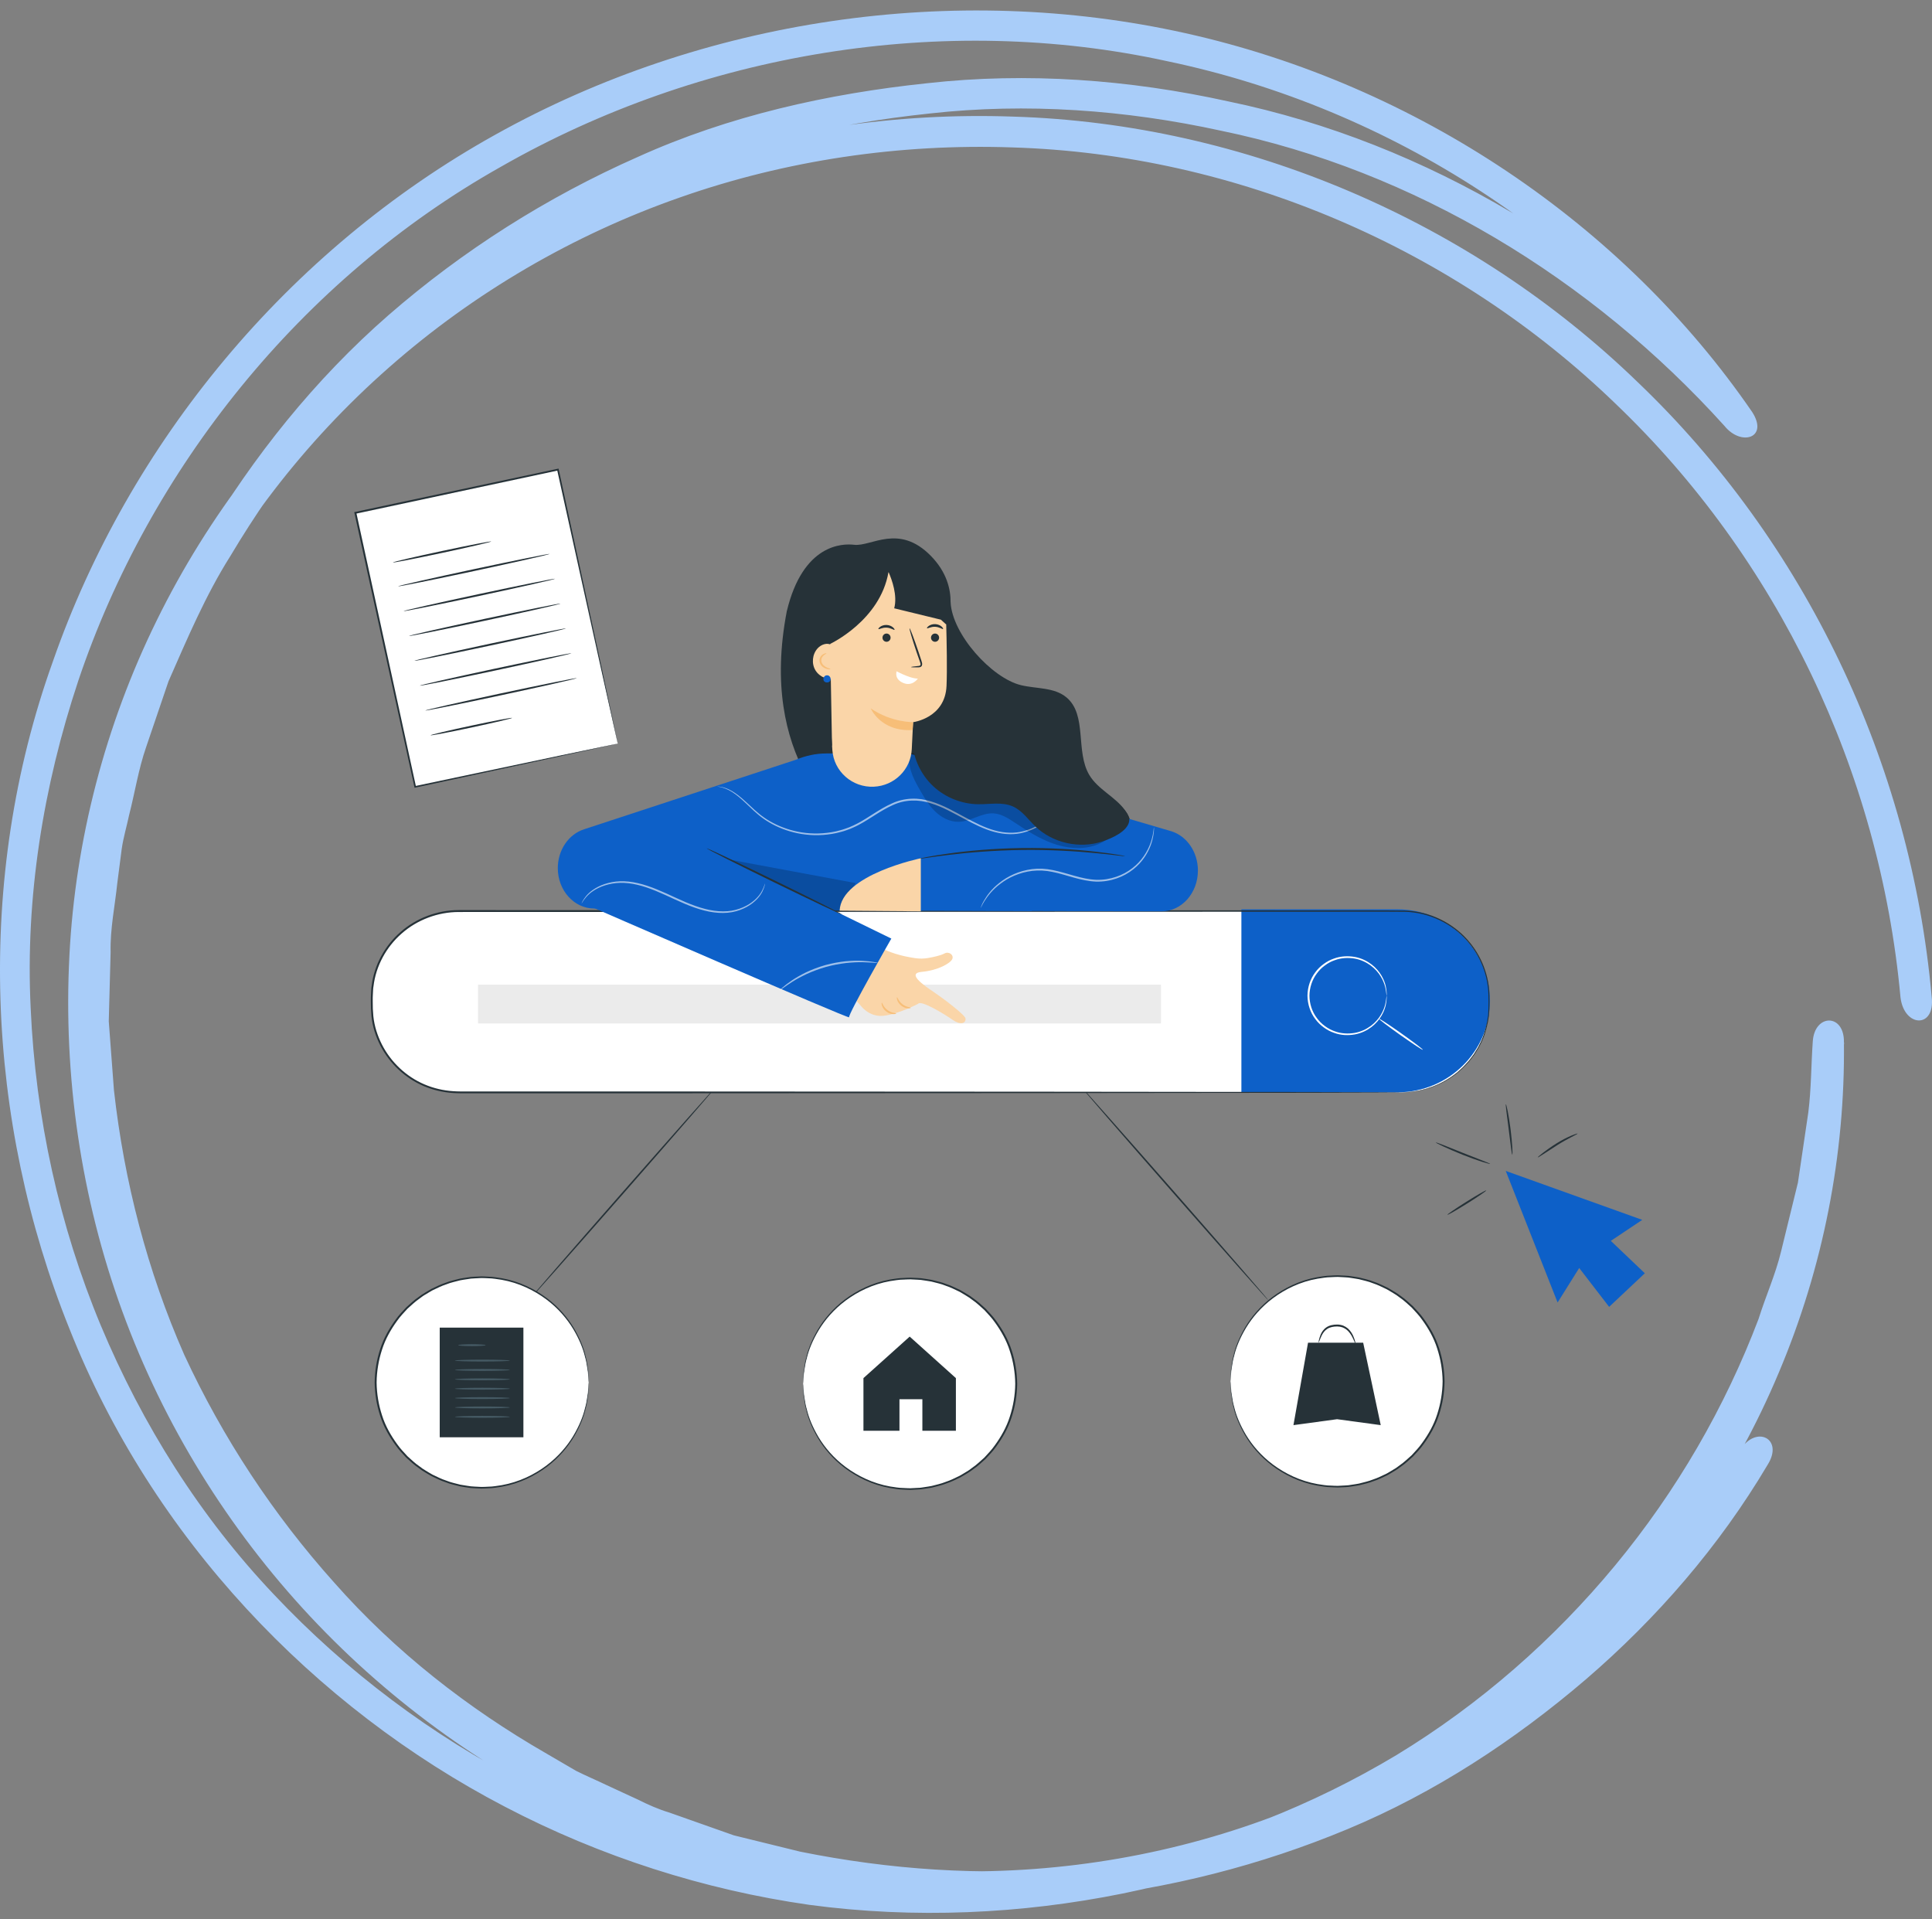 <svg xmlns="http://www.w3.org/2000/svg" width="148" height="147" viewBox="0 0 148 147" fill="none"><rect x="0" y="0" width="148" height="147" fill="#808080" stroke="none"/><path d="M133.352 111.009C129.814 117.006 125.181 122.343 119.909 126.865C114.623 131.374 108.74 135.25 102.303 137.933C95.88 140.615 89.073 142.329 82.125 143.073C75.162 143.705 68.142 143.214 61.307 141.837L56.22 140.587L51.289 138.846C50.45 138.593 49.655 138.242 48.873 137.849L46.5 136.753C45.718 136.374 44.908 136.037 44.127 135.643L41.867 134.323C35.828 130.854 30.244 126.486 25.611 121.234C20.95 116.037 17.057 110.138 14.115 103.776C11.287 97.357 9.511 90.504 8.729 83.509L8.332 78.228L8.474 72.933C8.431 71.15 8.801 69.422 8.985 67.653L9.326 65.012C9.454 64.141 9.71 63.285 9.895 62.414C10.335 60.7 10.605 58.931 11.188 57.245L12.907 52.189C14.342 48.931 15.735 45.616 17.653 42.583C21.32 36.431 25.853 30.701 31.352 25.912C36.837 21.136 43.061 17.162 49.797 14.184C56.518 11.122 63.836 9.479 71.226 8.693C78.643 7.864 86.203 8.412 93.535 10.013C108.314 13.06 121.899 21.319 132.102 32.625C133.381 34.212 135.498 33.552 134.233 31.572C124.386 17.218 108.556 6.488 90.807 2.541C73.087 -1.406 53.847 1.445 37.96 10.308C22.044 19.156 9.881 33.931 4.054 50.658C-1.957 67.4 -1.075 85.911 5.319 101.781C11.643 117.764 24.02 130.756 38.684 138.396C46.017 142.23 53.946 144.759 62.003 145.91C70.075 146.992 78.231 146.612 86.018 145.039C93.82 143.452 101.252 140.587 107.959 136.599C114.637 132.554 120.549 127.427 125.451 121.543C130.354 115.658 134.233 109.015 136.933 101.95C137.516 100.152 138.269 98.411 138.724 96.585L140.074 91.093L140.912 85.504C141.154 83.636 141.125 81.74 141.267 79.858L138.88 79.801C138.979 88.088 137.359 96.43 134.105 104.169C130.851 111.908 125.977 119.057 119.838 124.998C113.714 130.953 106.339 135.714 98.267 138.86C90.196 142.02 81.443 143.537 72.661 143.326C63.879 143.129 55.126 141.177 47.054 137.568C38.983 133.972 31.622 128.719 25.554 122.245C19.472 115.77 14.698 108.06 11.628 99.689C8.545 91.318 7.223 82.301 7.692 73.327C8.133 64.787 10.335 56.304 14.143 48.566C17.938 40.827 23.309 33.847 29.817 28.131C36.311 22.414 43.928 17.976 52.084 15.125C60.241 12.26 68.924 10.996 77.521 11.291C94.772 11.81 111.483 19.058 123.76 30.925C136.123 42.737 143.996 59.029 145.587 76.403C145.871 78.72 148.273 78.804 147.974 76.346C146.369 58.397 138.24 41.487 125.451 29.268C112.762 16.979 95.44 9.465 77.578 8.931C68.668 8.622 59.687 9.929 51.246 12.906C42.805 15.87 34.933 20.462 28.212 26.389C21.49 32.302 15.934 39.521 11.998 47.541C8.062 55.546 5.774 64.324 5.319 73.158C4.836 82.428 6.2 91.767 9.369 100.447C12.538 109.127 17.483 117.104 23.764 123.818C30.045 130.531 37.661 135.967 46.017 139.702C54.372 143.452 63.453 145.489 72.533 145.686C81.627 145.91 90.708 144.337 99.077 141.079C107.447 137.82 115.106 132.891 121.458 126.725C127.824 120.559 132.897 113.172 136.265 105.138C139.661 97.105 141.352 88.453 141.253 79.844C141.296 77.61 138.994 77.638 138.866 79.787C138.738 81.599 138.752 83.411 138.525 85.209L137.729 90.588L136.436 95.869C136.009 97.638 135.256 99.296 134.716 101.023C132.144 107.807 128.435 114.211 123.746 119.885C119.057 125.559 113.401 130.531 106.978 134.436C100.541 138.298 93.407 141.107 85.905 142.68C78.416 144.225 70.543 144.702 62.77 143.663C55.012 142.61 47.353 140.25 40.233 136.599C33.114 132.961 26.563 128.059 20.979 122.132C15.366 116.22 10.918 109.169 7.721 101.529C4.538 93.888 2.719 85.616 2.349 77.203C1.937 68.776 3.301 60.251 6.001 52.133C11.458 35.925 23.025 21.403 38.386 12.766C53.648 4.044 72.249 0.926 89.429 4.69C106.623 8.285 122.098 18.44 131.775 32.246L133.921 31.164C123.391 19.479 109.366 10.926 94.09 7.766C86.516 6.094 78.686 5.518 71.027 6.375C63.396 7.176 55.808 8.875 48.859 12.021C41.896 15.097 35.444 19.198 29.775 24.128C24.105 29.072 19.387 34.998 15.593 41.361C13.604 44.507 12.168 47.934 10.676 51.304L8.886 56.543C8.275 58.285 8.005 60.111 7.536 61.894C7.351 62.793 7.081 63.678 6.953 64.577L6.598 67.302C6.399 69.127 6.015 70.925 6.058 72.765L5.916 78.242L6.328 83.706C7.138 90.953 8.971 98.046 11.898 104.703C14.939 111.304 18.961 117.413 23.792 122.792C28.581 128.228 34.364 132.75 40.617 136.36L42.962 137.736C43.757 138.158 44.596 138.509 45.42 138.888L47.878 140.025C48.688 140.433 49.513 140.784 50.379 141.051L55.495 142.848L60.767 144.141C67.844 145.573 75.119 146.093 82.324 145.433C89.514 144.674 96.562 142.891 103.227 140.11C109.905 137.329 116.002 133.326 121.473 128.649C126.929 123.958 131.718 118.425 135.398 112.217C136.677 110.208 134.546 109.127 133.324 111.037L133.352 111.009Z" fill="#A9CDF9"></path><path d="M42.739 35.97L27.221 39.283L31.808 60.271L47.326 56.958L42.739 35.97Z" fill="white"></path><path d="M47.325 56.959C47.325 56.959 47.314 56.923 47.3 56.857C47.283 56.785 47.261 56.688 47.233 56.56C47.174 56.295 47.087 55.913 46.975 55.415C46.751 54.413 46.426 52.955 46.015 51.109C45.2 47.417 44.044 42.181 42.677 35.985L42.756 36.035C38.08 37.034 32.805 38.163 27.238 39.353L27.294 39.267C29.002 47.107 30.584 54.366 31.867 60.258L31.797 60.213C36.495 59.223 40.367 58.406 43.072 57.839C44.425 57.557 45.483 57.335 46.211 57.186C46.569 57.111 46.846 57.056 47.037 57.017C47.224 56.978 47.325 56.962 47.325 56.962C47.325 56.962 47.236 56.987 47.051 57.025C46.863 57.067 46.592 57.128 46.236 57.205C45.514 57.363 44.461 57.593 43.117 57.886C40.407 58.473 36.526 59.311 31.816 60.33L31.758 60.343L31.744 60.285C30.458 54.394 28.868 47.138 27.152 39.297L27.135 39.228L27.205 39.214C32.774 38.027 38.052 36.904 42.725 35.907L42.789 35.894L42.803 35.957C44.147 42.175 45.284 47.431 46.088 51.136C46.483 52.979 46.793 54.435 47.009 55.437C47.112 55.929 47.194 56.311 47.25 56.572C47.275 56.696 47.294 56.793 47.309 56.862C47.322 56.926 47.325 56.959 47.325 56.959Z" fill="#263238"></path><path d="M37.632 41.476C37.641 41.514 35.961 41.907 33.877 42.35C31.794 42.796 30.1 43.122 30.092 43.084C30.083 43.045 31.763 42.652 33.847 42.209C35.93 41.764 37.624 41.437 37.632 41.476Z" fill="#263238"></path><path d="M42.109 42.43C42.118 42.468 39.522 43.055 36.316 43.742C33.107 44.428 30.501 44.951 30.492 44.912C30.484 44.873 33.077 44.287 36.288 43.6C39.497 42.917 42.104 42.391 42.112 42.43H42.109Z" fill="#263238"></path><path d="M42.525 44.331C42.534 44.37 39.938 44.956 36.732 45.643C33.523 46.329 30.917 46.852 30.908 46.813C30.9 46.775 33.493 46.188 36.704 45.502C39.913 44.818 42.52 44.292 42.528 44.331H42.525Z" fill="#263238"></path><path d="M42.941 46.234C42.95 46.273 40.354 46.86 37.148 47.546C33.939 48.233 31.333 48.755 31.324 48.717C31.316 48.678 33.909 48.091 37.117 47.405C40.326 46.721 42.933 46.196 42.941 46.234Z" fill="#263238"></path><path d="M43.359 48.136C43.368 48.175 40.772 48.761 37.566 49.447C34.357 50.134 31.751 50.657 31.742 50.618C31.734 50.579 34.327 49.993 37.535 49.306C40.744 48.623 43.351 48.097 43.359 48.136Z" fill="#263238"></path><path d="M43.772 50.04C43.781 50.079 41.185 50.666 37.979 51.352C34.77 52.038 32.164 52.561 32.152 52.522C32.144 52.484 34.737 51.897 37.946 51.211C41.154 50.527 43.761 50.001 43.769 50.04H43.772Z" fill="#263238"></path><path d="M44.191 51.942C44.2 51.981 41.604 52.568 38.398 53.254C35.189 53.941 32.583 54.464 32.574 54.425C32.566 54.386 35.159 53.799 38.367 53.113C41.576 52.429 44.183 51.904 44.191 51.942Z" fill="#263238"></path><path d="M39.231 54.99C39.239 55.029 37.848 55.358 36.123 55.726C34.398 56.094 32.993 56.36 32.984 56.321C32.976 56.282 34.368 55.953 36.092 55.585C37.817 55.217 39.223 54.951 39.231 54.99Z" fill="#263238"></path><path d="M115.346 89.691L119.319 99.77L120.974 97.127L123.267 100.105L126.002 97.531L123.396 95.049L125.804 93.441L115.346 89.691Z" fill="#0D60C8"></path><path d="M113.853 91.185C113.875 91.218 113.226 91.663 112.405 92.178C111.585 92.693 110.902 93.083 110.879 93.05C110.857 93.017 111.507 92.571 112.327 92.056C113.147 91.542 113.831 91.151 113.853 91.185Z" fill="#263238"></path><path d="M114.16 89.153C114.154 89.172 113.91 89.109 113.521 88.987C113.135 88.865 112.603 88.677 112.029 88.447C111.452 88.217 110.94 87.99 110.573 87.819C110.206 87.647 109.982 87.531 109.99 87.514C109.999 87.495 110.237 87.578 110.615 87.728C111.043 87.899 111.539 88.096 112.085 88.317C112.634 88.533 113.129 88.727 113.558 88.895C113.936 89.042 114.168 89.139 114.162 89.158L114.16 89.153Z" fill="#263238"></path><path d="M115.355 84.578C115.375 84.575 115.431 84.785 115.501 85.134C115.571 85.48 115.649 85.964 115.716 86.499C115.784 87.035 115.826 87.522 115.848 87.874C115.868 88.228 115.868 88.447 115.848 88.447C115.806 88.45 115.711 87.583 115.574 86.515C115.439 85.447 115.316 84.584 115.358 84.575L115.355 84.578Z" fill="#263238"></path><path d="M120.854 86.83C120.871 86.871 120.135 87.184 119.309 87.707C118.48 88.23 117.825 88.69 117.799 88.654C117.788 88.637 117.939 88.507 118.194 88.308C118.452 88.111 118.81 87.846 119.233 87.585C120.073 87.054 120.846 86.797 120.857 86.83H120.854Z" fill="#263238"></path><path d="M97.184 99.629C97.153 99.644 93.892 95.965 89.901 91.413C85.908 86.86 82.7 83.161 82.731 83.146C82.762 83.13 86.023 86.809 90.016 91.361C94.006 95.912 97.217 99.613 97.184 99.629Z" fill="#263238"></path><path d="M102.424 113.881C106.931 113.881 110.586 110.269 110.586 105.814C110.586 101.359 106.931 97.747 102.424 97.747C97.916 97.747 94.262 101.359 94.262 105.814C94.262 110.269 97.916 113.881 102.424 113.881Z" fill="white"></path><path d="M94.263 105.815C94.263 105.815 94.263 105.77 94.263 105.685C94.265 105.59 94.271 105.463 94.274 105.3C94.277 105.214 94.279 105.12 94.285 105.018C94.293 104.912 94.316 104.802 94.33 104.677C94.366 104.431 94.397 104.149 94.489 103.839C94.627 103.211 94.918 102.466 95.38 101.675C95.847 100.889 96.525 100.064 97.454 99.361C98.379 98.666 99.552 98.074 100.907 97.831C101.246 97.781 101.59 97.712 101.946 97.709C102.122 97.703 102.301 97.684 102.48 97.687C102.66 97.695 102.842 97.703 103.024 97.712C103.208 97.712 103.39 97.739 103.572 97.77C103.754 97.8 103.942 97.82 104.127 97.858C104.491 97.955 104.866 98.027 105.224 98.174C105.594 98.29 105.941 98.47 106.3 98.639C106.473 98.733 106.641 98.841 106.812 98.94C106.988 99.037 107.148 99.156 107.31 99.278C107.646 99.505 107.938 99.787 108.246 100.061C108.523 100.363 108.814 100.659 109.055 101.002C109.545 101.675 109.973 102.422 110.234 103.244C110.502 104.06 110.648 104.929 110.659 105.812C110.648 106.695 110.502 107.564 110.234 108.38C109.973 109.202 109.545 109.949 109.055 110.622C108.817 110.965 108.526 111.261 108.246 111.565C107.938 111.839 107.646 112.122 107.31 112.348C107.148 112.47 106.988 112.589 106.812 112.686C106.638 112.786 106.473 112.894 106.3 112.988C105.941 113.157 105.594 113.336 105.224 113.453C104.866 113.599 104.491 113.671 104.127 113.768C103.942 113.804 103.757 113.826 103.572 113.857C103.39 113.887 103.206 113.912 103.024 113.915C102.842 113.923 102.66 113.931 102.48 113.94C102.301 113.94 102.122 113.923 101.946 113.918C101.59 113.915 101.246 113.846 100.907 113.796C99.552 113.552 98.381 112.96 97.454 112.265C96.528 111.565 95.847 110.741 95.38 109.952C94.918 109.16 94.627 108.416 94.489 107.788C94.4 107.478 94.366 107.193 94.33 106.949C94.313 106.827 94.293 106.714 94.285 106.612C94.282 106.509 94.277 106.412 94.274 106.329C94.268 106.166 94.265 106.039 94.263 105.945C94.263 105.859 94.263 105.815 94.263 105.815C94.263 105.815 94.271 105.859 94.277 105.945C94.282 106.036 94.291 106.163 94.305 106.327C94.31 106.412 94.316 106.506 94.321 106.609C94.333 106.711 94.355 106.825 94.375 106.946C94.414 107.19 94.45 107.472 94.545 107.777C94.691 108.399 94.985 109.133 95.45 109.913C95.92 110.688 96.595 111.499 97.516 112.185C98.434 112.866 99.591 113.444 100.926 113.68C101.262 113.727 101.601 113.796 101.951 113.796C102.125 113.801 102.301 113.818 102.48 113.815C102.657 113.807 102.836 113.796 103.015 113.787C103.197 113.787 103.376 113.76 103.556 113.729C103.735 113.699 103.92 113.68 104.102 113.641C104.46 113.544 104.83 113.472 105.18 113.328C105.544 113.212 105.885 113.035 106.235 112.869C106.406 112.777 106.571 112.669 106.739 112.57C106.913 112.476 107.07 112.357 107.226 112.238C107.554 112.014 107.842 111.734 108.145 111.466C108.416 111.167 108.702 110.876 108.937 110.539C109.419 109.877 109.839 109.144 110.094 108.336C110.357 107.533 110.5 106.681 110.511 105.812C110.5 104.946 110.357 104.093 110.094 103.291C109.839 102.483 109.419 101.749 108.937 101.088C108.702 100.75 108.416 100.46 108.145 100.161C107.842 99.892 107.557 99.613 107.226 99.389C107.07 99.27 106.91 99.151 106.739 99.057C106.571 98.957 106.406 98.852 106.235 98.758C105.885 98.592 105.544 98.415 105.18 98.298C104.827 98.152 104.457 98.082 104.102 97.986C103.92 97.95 103.738 97.928 103.556 97.897C103.376 97.867 103.194 97.842 103.015 97.839C102.836 97.831 102.657 97.82 102.48 97.811C102.304 97.809 102.128 97.825 101.951 97.831C101.601 97.831 101.262 97.9 100.926 97.947C99.591 98.179 98.432 98.76 97.516 99.441C96.595 100.128 95.92 100.938 95.45 101.713C94.985 102.491 94.688 103.227 94.543 103.85C94.447 104.157 94.411 104.439 94.372 104.68C94.352 104.802 94.33 104.912 94.319 105.018C94.313 105.12 94.307 105.214 94.302 105.3C94.291 105.463 94.282 105.59 94.274 105.682C94.268 105.768 94.26 105.812 94.26 105.812L94.263 105.815Z" fill="#263238"></path><path d="M100.201 102.852L99.084 109.164L102.427 108.71L105.77 109.164L104.426 102.852H100.201Z" fill="#263238"></path><path d="M103.839 102.934C103.813 102.942 103.746 102.71 103.57 102.375C103.48 102.209 103.354 102.021 103.17 101.863C103.074 101.788 102.965 101.722 102.842 101.675C102.719 101.633 102.582 101.609 102.442 101.606C102.156 101.606 101.882 101.656 101.68 101.788C101.476 101.918 101.347 102.104 101.263 102.27C101.095 102.608 101.039 102.846 101.014 102.837C101 102.834 101.019 102.594 101.168 102.226C101.246 102.046 101.375 101.83 101.604 101.675C101.831 101.517 102.136 101.456 102.442 101.459C102.598 101.459 102.75 101.49 102.89 101.539C103.027 101.595 103.15 101.672 103.253 101.758C103.455 101.941 103.578 102.148 103.659 102.325C103.819 102.685 103.85 102.926 103.836 102.929L103.839 102.934Z" fill="#263238"></path><path d="M69.685 114.064C74.193 114.064 77.847 110.452 77.847 105.997C77.847 101.541 74.193 97.93 69.685 97.93C65.178 97.93 61.523 101.541 61.523 105.997C61.523 110.452 65.178 114.064 69.685 114.064Z" fill="white"></path><path d="M61.524 105.996C61.524 105.996 61.524 105.952 61.524 105.866C61.527 105.772 61.533 105.645 61.535 105.482C61.538 105.396 61.541 105.302 61.547 105.199C61.555 105.094 61.578 104.983 61.592 104.859C61.628 104.613 61.659 104.33 61.751 104.02C61.888 103.392 62.179 102.648 62.642 101.856C63.109 101.07 63.787 100.246 64.716 99.543C65.64 98.848 66.813 98.256 68.169 98.012C68.507 97.963 68.852 97.893 69.207 97.891C69.384 97.885 69.563 97.866 69.742 97.868C69.921 97.877 70.103 97.885 70.285 97.893C70.47 97.893 70.652 97.921 70.834 97.951C71.016 97.982 71.204 98.001 71.389 98.04C71.753 98.137 72.128 98.209 72.486 98.356C72.856 98.472 73.203 98.652 73.561 98.82C73.735 98.915 73.903 99.022 74.074 99.122C74.25 99.219 74.41 99.338 74.572 99.46C74.908 99.687 75.199 99.969 75.507 100.243C75.784 100.545 76.076 100.841 76.317 101.184C76.806 101.856 77.235 102.603 77.495 103.425C77.764 104.242 77.91 105.111 77.921 105.993C77.91 106.876 77.764 107.745 77.495 108.562C77.235 109.384 76.806 110.131 76.317 110.803C76.079 111.146 75.787 111.442 75.507 111.747C75.199 112.021 74.908 112.303 74.572 112.53C74.41 112.652 74.25 112.771 74.074 112.868C73.9 112.967 73.735 113.075 73.561 113.169C73.203 113.338 72.856 113.518 72.486 113.634C72.128 113.781 71.753 113.853 71.389 113.95C71.204 113.986 71.019 114.008 70.834 114.038C70.652 114.069 70.467 114.094 70.285 114.096C70.103 114.105 69.921 114.113 69.742 114.124C69.563 114.124 69.384 114.107 69.207 114.102C68.852 114.099 68.507 114.03 68.169 113.98C66.813 113.737 65.643 113.144 64.716 112.45C63.789 111.75 63.109 110.925 62.642 110.136C62.179 109.345 61.888 108.6 61.751 107.972C61.661 107.662 61.628 107.377 61.592 107.134C61.575 107.012 61.555 106.898 61.547 106.796C61.544 106.694 61.538 106.597 61.535 106.514C61.53 106.35 61.527 106.223 61.524 106.129C61.524 106.043 61.524 105.999 61.524 105.999C61.524 105.999 61.533 106.043 61.538 106.129C61.544 106.22 61.552 106.348 61.566 106.511C61.572 106.597 61.578 106.691 61.583 106.793C61.594 106.896 61.617 107.009 61.636 107.131C61.675 107.374 61.712 107.657 61.807 107.961C61.953 108.584 62.247 109.317 62.712 110.098C63.182 110.872 63.857 111.683 64.778 112.37C65.696 113.05 66.853 113.629 68.188 113.864C68.524 113.911 68.863 113.98 69.213 113.98C69.387 113.986 69.563 114.002 69.742 114C69.919 113.991 70.098 113.98 70.277 113.972C70.459 113.972 70.638 113.944 70.817 113.914C70.997 113.883 71.181 113.864 71.363 113.825C71.722 113.728 72.091 113.656 72.441 113.512C72.805 113.396 73.147 113.219 73.497 113.053C73.668 112.962 73.833 112.854 74.001 112.754C74.174 112.66 74.331 112.541 74.488 112.422C74.816 112.198 75.104 111.918 75.406 111.65C75.678 111.351 75.964 111.061 76.199 110.723C76.68 110.062 77.1 109.328 77.355 108.52C77.618 107.718 77.761 106.865 77.772 105.996C77.761 105.13 77.618 104.278 77.355 103.475C77.1 102.667 76.68 101.934 76.199 101.272C75.964 100.935 75.678 100.644 75.406 100.345C75.104 100.077 74.819 99.797 74.488 99.573C74.331 99.454 74.172 99.335 74.001 99.241C73.833 99.141 73.668 99.036 73.497 98.942C73.147 98.776 72.805 98.599 72.441 98.483C72.089 98.336 71.719 98.267 71.363 98.17C71.181 98.134 70.999 98.112 70.817 98.082C70.638 98.051 70.456 98.026 70.277 98.023C70.098 98.015 69.919 98.004 69.742 97.996C69.566 97.993 69.389 98.01 69.213 98.015C68.863 98.015 68.524 98.084 68.188 98.131C66.853 98.364 65.693 98.945 64.778 99.626C63.857 100.312 63.182 101.123 62.712 101.898C62.247 102.675 61.95 103.412 61.804 104.034C61.709 104.341 61.673 104.624 61.633 104.864C61.614 104.986 61.592 105.097 61.58 105.202C61.575 105.304 61.569 105.399 61.563 105.484C61.552 105.648 61.544 105.775 61.535 105.866C61.53 105.952 61.522 105.996 61.522 105.996H61.524Z" fill="#263238"></path><path d="M69.686 102.382L66.144 105.562V109.594H68.903V107.178H70.658V109.594H73.226V105.562L69.686 102.382Z" fill="#263238"></path><path d="M40.481 99.629C40.45 99.614 43.66 95.913 47.651 91.361C51.644 86.809 54.903 83.131 54.934 83.146C54.964 83.16 51.754 86.862 47.764 91.413C43.773 95.965 40.511 99.642 40.481 99.629Z" fill="#263238"></path><path d="M36.933 113.963C41.441 113.963 45.095 110.351 45.095 105.896C45.095 101.441 41.441 97.829 36.933 97.829C32.426 97.829 28.771 101.441 28.771 105.896C28.771 110.351 32.426 113.963 36.933 113.963Z" fill="white"></path><path d="M45.098 105.896C45.098 105.896 45.089 105.851 45.084 105.765C45.078 105.674 45.07 105.547 45.056 105.384C45.05 105.298 45.045 105.204 45.039 105.101C45.028 104.999 45.005 104.885 44.986 104.764C44.947 104.52 44.91 104.238 44.815 103.933C44.669 103.311 44.375 102.577 43.908 101.797C43.437 101.022 42.763 100.211 41.841 99.525C40.923 98.844 39.767 98.266 38.431 98.031C38.095 97.984 37.756 97.917 37.406 97.914C37.233 97.909 37.056 97.892 36.877 97.895C36.701 97.903 36.522 97.914 36.342 97.923C36.16 97.923 35.981 97.95 35.802 97.981C35.623 98.011 35.438 98.031 35.259 98.069C34.9 98.166 34.531 98.238 34.181 98.382C33.817 98.498 33.475 98.675 33.125 98.841C32.954 98.933 32.789 99.041 32.621 99.14C32.447 99.234 32.291 99.353 32.134 99.472C31.806 99.697 31.518 99.976 31.215 100.245C30.944 100.543 30.658 100.834 30.423 101.172C29.942 101.833 29.522 102.566 29.267 103.374C29.004 104.177 28.861 105.029 28.85 105.896C28.861 106.765 29.004 107.617 29.267 108.419C29.522 109.228 29.942 109.961 30.423 110.622C30.658 110.96 30.944 111.25 31.215 111.549C31.518 111.818 31.803 112.097 32.134 112.321C32.291 112.44 32.45 112.559 32.621 112.654C32.789 112.753 32.954 112.858 33.125 112.952C33.475 113.118 33.817 113.296 34.181 113.412C34.533 113.558 34.903 113.63 35.259 113.725C35.441 113.76 35.623 113.783 35.805 113.813C35.984 113.844 36.166 113.868 36.345 113.871C36.524 113.879 36.703 113.891 36.88 113.899C37.056 113.902 37.233 113.885 37.409 113.879C37.759 113.879 38.098 113.81 38.434 113.763C39.769 113.528 40.929 112.95 41.844 112.269C42.765 111.583 43.44 110.772 43.911 109.997C44.375 109.219 44.672 108.483 44.815 107.86C44.91 107.553 44.947 107.271 44.986 107.03C45.005 106.908 45.028 106.798 45.039 106.693C45.045 106.59 45.05 106.496 45.056 106.41C45.067 106.247 45.075 106.12 45.084 106.028C45.089 105.943 45.098 105.898 45.098 105.898C45.098 105.898 45.098 105.943 45.098 106.028C45.095 106.122 45.089 106.25 45.087 106.413C45.084 106.499 45.081 106.593 45.075 106.695C45.067 106.801 45.045 106.911 45.031 107.033C44.994 107.279 44.963 107.562 44.871 107.871C44.734 108.5 44.443 109.244 43.981 110.036C43.513 110.822 42.835 111.646 41.906 112.349C40.982 113.044 39.809 113.636 38.453 113.879C38.115 113.929 37.77 113.998 37.415 114.001C37.238 114.007 37.059 114.026 36.88 114.023C36.701 114.015 36.519 114.007 36.337 113.998C36.152 113.998 35.97 113.971 35.788 113.94C35.606 113.91 35.418 113.891 35.233 113.852C34.87 113.755 34.494 113.683 34.136 113.536C33.766 113.42 33.419 113.24 33.061 113.071C32.887 112.977 32.719 112.869 32.548 112.77C32.372 112.673 32.212 112.554 32.05 112.432C31.714 112.205 31.423 111.923 31.115 111.649C30.837 111.347 30.546 111.051 30.306 110.705C29.816 110.033 29.387 109.286 29.127 108.464C28.858 107.647 28.712 106.778 28.701 105.896C28.712 105.013 28.858 104.144 29.127 103.327C29.387 102.506 29.816 101.758 30.306 101.086C30.544 100.743 30.835 100.447 31.115 100.145C31.423 99.871 31.714 99.589 32.05 99.362C32.212 99.24 32.372 99.121 32.548 99.024C32.722 98.924 32.887 98.817 33.061 98.722C33.419 98.554 33.766 98.374 34.136 98.258C34.494 98.111 34.87 98.039 35.233 97.942C35.418 97.906 35.603 97.884 35.788 97.853C35.97 97.823 36.155 97.798 36.337 97.795C36.519 97.787 36.701 97.779 36.88 97.77C37.059 97.77 37.238 97.784 37.415 97.793C37.77 97.795 38.115 97.865 38.453 97.914C39.809 98.158 40.979 98.75 41.906 99.445C42.833 100.145 43.513 100.97 43.981 101.758C44.445 102.55 44.734 103.294 44.871 103.922C44.961 104.232 44.994 104.517 45.031 104.761C45.047 104.883 45.067 104.996 45.075 105.101C45.078 105.204 45.084 105.301 45.087 105.384C45.092 105.547 45.095 105.674 45.098 105.768C45.098 105.854 45.098 105.898 45.098 105.898V105.896Z" fill="#263238"></path><path d="M40.095 101.695H33.685V110.094H40.095V101.695Z" fill="#263238"></path><path d="M37.203 103.038C37.203 103.077 36.733 103.11 36.15 103.11C35.568 103.11 35.098 103.077 35.098 103.038C35.098 102.999 35.568 102.966 36.15 102.966C36.733 102.966 37.203 102.999 37.203 103.038Z" fill="#455A64"></path><path d="M39.057 104.22C39.057 104.259 38.113 104.292 36.951 104.292C35.789 104.292 34.846 104.259 34.846 104.22C34.846 104.181 35.786 104.147 36.951 104.147C38.116 104.147 39.057 104.181 39.057 104.22Z" fill="#455A64"></path><path d="M39.057 104.937C39.057 104.975 38.113 105.009 36.951 105.009C35.789 105.009 34.846 104.975 34.846 104.937C34.846 104.898 35.786 104.864 36.951 104.864C38.116 104.864 39.057 104.898 39.057 104.937Z" fill="#455A64"></path><path d="M39.057 105.655C39.057 105.694 38.113 105.728 36.951 105.728C35.789 105.728 34.846 105.694 34.846 105.655C34.846 105.616 35.786 105.583 36.951 105.583C38.116 105.583 39.057 105.616 39.057 105.655Z" fill="#455A64"></path><path d="M39.057 106.373C39.057 106.412 38.113 106.445 36.951 106.445C35.789 106.445 34.846 106.412 34.846 106.373C34.846 106.334 35.786 106.301 36.951 106.301C38.116 106.301 39.057 106.334 39.057 106.373Z" fill="#455A64"></path><path d="M39.057 107.093C39.057 107.132 38.113 107.165 36.951 107.165C35.789 107.165 34.846 107.132 34.846 107.093C34.846 107.054 35.786 107.021 36.951 107.021C38.116 107.021 39.057 107.054 39.057 107.093Z" fill="#455A64"></path><path d="M39.057 107.81C39.057 107.848 38.113 107.882 36.951 107.882C35.789 107.882 34.846 107.848 34.846 107.81C34.846 107.771 35.786 107.737 36.951 107.737C38.116 107.737 39.057 107.771 39.057 107.81Z" fill="#455A64"></path><path d="M39.057 108.528C39.057 108.567 38.113 108.601 36.951 108.601C35.789 108.601 34.846 108.567 34.846 108.528C34.846 108.489 35.786 108.456 36.951 108.456C38.116 108.456 39.057 108.489 39.057 108.528Z" fill="#455A64"></path><path d="M107.396 69.784H35.138C31.459 69.784 28.477 72.732 28.477 76.368V77.09C28.477 80.726 31.459 83.674 35.138 83.674H107.396C111.075 83.674 114.058 80.726 114.058 77.09V76.368C114.058 72.732 111.075 69.784 107.396 69.784Z" fill="white"></path><path d="M95.096 69.656V83.67H107.052C110.969 83.67 114.141 80.532 114.141 76.663C114.141 72.792 110.966 69.656 107.052 69.656H95.096Z" fill="#0D60C8"></path><path d="M106.22 76.276C106.201 76.276 106.217 76.013 106.1 75.559C105.982 75.117 105.683 74.466 105.008 73.963C104.675 73.716 104.255 73.509 103.77 73.426C103.289 73.345 102.748 73.362 102.233 73.556C101.973 73.644 101.723 73.78 101.494 73.951C101.261 74.118 101.051 74.325 100.878 74.566C100.519 75.039 100.315 75.645 100.309 76.273C100.315 76.899 100.517 77.507 100.878 77.981C101.051 78.222 101.261 78.429 101.494 78.595C101.723 78.767 101.973 78.9 102.233 78.991C102.748 79.184 103.291 79.201 103.77 79.121C104.255 79.038 104.675 78.83 105.008 78.584C105.683 78.083 105.982 77.43 106.1 76.987C106.217 76.536 106.201 76.27 106.22 76.27C106.22 76.27 106.257 76.533 106.153 76.998C106.049 77.455 105.758 78.13 105.069 78.662C104.728 78.922 104.294 79.143 103.79 79.234C103.291 79.323 102.723 79.312 102.183 79.11C101.911 79.019 101.648 78.877 101.407 78.7C101.163 78.526 100.942 78.31 100.757 78.058C100.379 77.563 100.164 76.924 100.158 76.268C100.164 75.612 100.379 74.973 100.757 74.477C100.939 74.225 101.163 74.01 101.407 73.835C101.648 73.658 101.911 73.517 102.183 73.426C102.723 73.226 103.289 73.213 103.79 73.301C104.294 73.392 104.728 73.614 105.069 73.874C105.758 74.405 106.052 75.081 106.153 75.537C106.257 76.002 106.22 76.268 106.22 76.268V76.276Z" fill="white"></path><path d="M108.999 80.415C108.976 80.449 108.204 79.939 107.274 79.284C106.344 78.625 105.611 78.066 105.633 78.033C105.656 78 106.429 78.506 107.358 79.165C108.288 79.823 109.021 80.382 108.999 80.413V80.415Z" fill="white"></path><path d="M88.935 75.425H36.617V78.397H88.935V75.425Z" fill="#EBEBEB"></path><path d="M107.396 83.672C107.396 83.672 107.562 83.659 107.881 83.642C108.04 83.642 108.239 83.606 108.471 83.57C108.707 83.545 108.973 83.468 109.275 83.39C109.869 83.207 110.591 82.911 111.327 82.372C111.42 82.305 111.512 82.236 111.605 82.164C111.694 82.09 111.781 82.007 111.873 81.923C112.061 81.766 112.229 81.578 112.405 81.384C112.587 81.196 112.73 80.966 112.904 80.75C112.977 80.631 113.049 80.512 113.125 80.39L113.237 80.208L113.332 80.011C113.609 79.494 113.791 78.896 113.92 78.262C113.945 78.102 113.971 77.938 113.996 77.775C114.004 77.609 114.013 77.44 114.021 77.272C114.035 76.934 114.032 76.58 114.021 76.225C114.001 74.808 113.461 73.259 112.338 72.019C111.232 70.779 109.516 69.888 107.606 69.841C105.697 69.822 103.67 69.841 101.547 69.835C84.551 69.841 61.077 69.849 35.146 69.858C33.539 69.858 31.96 70.458 30.775 71.501C29.588 72.536 28.796 73.995 28.614 75.531C28.575 75.722 28.58 75.915 28.566 76.106C28.552 76.297 28.549 76.491 28.552 76.688C28.547 77.078 28.563 77.46 28.6 77.841C28.678 78.605 28.919 79.344 29.263 80.022C29.958 81.378 31.128 82.474 32.52 83.066C33.214 83.362 33.956 83.534 34.704 83.584C35.076 83.612 35.454 83.606 35.832 83.606C36.21 83.606 36.585 83.606 36.96 83.606C38.461 83.606 39.948 83.606 41.418 83.606C44.358 83.606 47.239 83.606 50.047 83.606C61.284 83.612 71.403 83.617 79.898 83.623C88.393 83.631 95.27 83.639 100.024 83.645C102.398 83.65 104.244 83.656 105.495 83.659C106.12 83.661 106.596 83.664 106.918 83.667C107.237 83.667 107.402 83.675 107.402 83.675C107.402 83.675 107.237 83.681 106.918 83.683C106.596 83.683 106.12 83.686 105.495 83.692C104.244 83.695 102.398 83.7 100.024 83.706C95.27 83.711 88.396 83.719 79.898 83.728C71.4 83.733 61.281 83.736 50.047 83.744C47.239 83.744 44.361 83.744 41.418 83.744C39.948 83.744 38.461 83.744 36.96 83.744C36.585 83.744 36.21 83.744 35.832 83.744C35.454 83.744 35.079 83.75 34.695 83.722C33.934 83.672 33.175 83.495 32.464 83.194C31.041 82.588 29.846 81.467 29.134 80.083C28.782 79.391 28.538 78.636 28.457 77.855C28.421 77.465 28.404 77.072 28.409 76.685C28.409 76.491 28.409 76.295 28.423 76.098C28.437 75.902 28.432 75.705 28.471 75.509C28.659 73.939 29.468 72.448 30.68 71.391C31.887 70.325 33.505 69.714 35.146 69.711C61.074 69.719 84.549 69.728 101.547 69.733C103.672 69.739 105.694 69.725 107.609 69.75C109.547 69.802 111.283 70.71 112.4 71.966C113.531 73.223 114.074 74.795 114.091 76.225C114.102 76.585 114.102 76.931 114.088 77.274C114.08 77.446 114.069 77.615 114.06 77.783C114.035 77.95 114.01 78.113 113.985 78.276C113.856 78.915 113.668 79.519 113.385 80.039C113.352 80.105 113.321 80.172 113.287 80.235L113.173 80.421C113.097 80.543 113.021 80.664 112.949 80.783C112.775 81.002 112.629 81.232 112.445 81.42C112.268 81.614 112.097 81.802 111.907 81.959C111.815 82.04 111.728 82.123 111.635 82.2C111.54 82.269 111.445 82.339 111.355 82.408C110.613 82.945 109.885 83.241 109.286 83.418C108.981 83.493 108.715 83.57 108.48 83.592C108.245 83.628 108.049 83.659 107.886 83.659C107.564 83.672 107.402 83.675 107.402 83.675L107.396 83.672Z" fill="#263238"></path><path d="M70.314 75.036C70.059 74.743 70.034 74.493 70.605 74.444C71.868 74.33 72.8 73.785 72.946 73.47C73.091 73.154 72.691 72.847 72.35 73.035C72.072 73.187 71.529 73.306 71.12 73.378C70.781 73.439 70.434 73.445 70.096 73.392C69.802 73.348 69.544 73.298 69.311 73.248C69.311 73.248 67.976 72.963 67.396 72.518L64.568 75.504L65.895 76.984C65.895 76.984 66.528 77.919 67.665 77.809C68.802 77.698 70.334 76.89 70.334 76.89C70.541 76.577 72.372 77.693 72.963 78.111C73.545 78.526 73.987 78.423 73.965 78.022C73.951 77.748 72.176 76.422 71.582 76.024C71.257 75.805 70.619 75.385 70.311 75.03" fill="#FAD5A8"></path><path d="M68.651 77.632C68.654 77.648 68.57 77.684 68.424 77.681C68.278 77.679 68.077 77.623 67.898 77.488C67.718 77.355 67.609 77.175 67.567 77.039C67.522 76.901 67.536 76.812 67.553 76.81C67.592 76.801 67.662 77.139 67.987 77.371C68.304 77.615 68.651 77.59 68.654 77.632H68.651Z" fill="#F7BE78"></path><path d="M69.77 77.198C69.77 77.214 69.689 77.245 69.549 77.237C69.411 77.228 69.218 77.17 69.05 77.04C68.882 76.91 68.776 76.741 68.734 76.608C68.692 76.478 68.7 76.39 68.717 76.387C68.756 76.379 68.832 76.697 69.137 76.924C69.436 77.162 69.767 77.153 69.767 77.195L69.77 77.198Z" fill="#F7BE78"></path><path d="M72.82 46.13C72.938 48.582 75.964 51.941 78.216 52.484C79.4 52.769 80.761 52.636 81.699 53.422C83.306 54.77 82.365 57.562 83.451 59.372C84.118 60.484 85.442 61.029 86.193 62.084C87.439 63.838 86.601 66.49 84.902 67.796C83.202 69.102 80.934 69.351 78.803 69.296C74.114 69.177 69.312 67.702 65.924 64.417C64.33 62.873 58.1 58.11 60.273 46.816" fill="#263238"></path><path d="M89.742 63.677L71.915 58.447C70.436 57.827 69.319 57.675 69.319 57.675L63.299 57.714C62.481 57.714 61.711 57.888 60.989 58.19L44.76 63.517C43.559 63.893 42.73 65.111 42.73 66.497C42.73 68.207 43.977 69.591 45.514 69.591H53.006C52.984 69.66 52.973 69.699 52.973 69.699L79.035 69.796C79.035 69.796 79.035 69.79 79.035 69.785L88.983 69.807C90.52 69.807 91.766 68.407 91.766 66.683C91.766 65.282 90.938 64.054 89.736 63.675L89.742 63.677Z" fill="#0D60C8"></path><path d="M86.17 65.581C86.17 65.581 86.114 65.581 86.007 65.573C85.887 65.559 85.736 65.543 85.548 65.52C85.151 65.471 84.574 65.407 83.86 65.341C82.435 65.202 80.455 65.08 78.268 65.108C76.082 65.138 74.105 65.31 72.682 65.484C71.971 65.57 71.397 65.65 71 65.709C70.815 65.734 70.664 65.756 70.543 65.772C70.44 65.786 70.384 65.789 70.381 65.783C70.381 65.778 70.434 65.764 70.538 65.742C70.658 65.717 70.806 65.689 70.991 65.65C71.386 65.573 71.96 65.479 72.671 65.379C74.094 65.18 76.073 64.989 78.268 64.959C80.461 64.931 82.446 65.069 83.874 65.233C84.588 65.313 85.165 65.393 85.559 65.46C85.744 65.49 85.895 65.518 86.016 65.537C86.12 65.556 86.173 65.57 86.173 65.573L86.17 65.581Z" fill="#263238"></path><g opacity="0.6"><path d="M81.988 61.299C81.988 61.299 81.974 61.322 81.938 61.357C81.896 61.399 81.845 61.454 81.781 61.521C81.641 61.662 81.434 61.869 81.151 62.124C80.868 62.379 80.515 62.68 80.067 62.987C79.619 63.286 79.07 63.599 78.404 63.771C77.741 63.956 76.957 63.937 76.175 63.726C75.391 63.519 74.619 63.129 73.829 62.702C73.037 62.287 72.219 61.803 71.289 61.526C70.371 61.225 69.318 61.236 68.386 61.673C67.448 62.091 66.65 62.727 65.776 63.187C65.561 63.306 65.331 63.397 65.11 63.497C64.88 63.577 64.656 63.666 64.427 63.721C63.97 63.854 63.505 63.92 63.055 63.956C61.232 64.086 59.602 63.499 58.494 62.716C57.934 62.321 57.508 61.872 57.116 61.507C56.727 61.136 56.371 60.843 56.049 60.646C55.4 60.251 54.946 60.267 54.957 60.242C54.957 60.242 55.064 60.242 55.262 60.278C55.461 60.314 55.75 60.406 56.08 60.599C56.41 60.793 56.777 61.084 57.172 61.452C57.57 61.814 57.998 62.254 58.552 62.636C59.653 63.397 61.254 63.962 63.044 63.826C63.486 63.79 63.942 63.724 64.388 63.591C64.614 63.535 64.833 63.447 65.057 63.369C65.272 63.273 65.496 63.181 65.706 63.065C66.563 62.614 67.361 61.972 68.324 61.543C69.282 61.089 70.393 61.081 71.329 61.391C72.281 61.678 73.101 62.168 73.891 62.586C74.677 63.015 75.439 63.403 76.203 63.613C76.965 63.823 77.721 63.845 78.373 63.674C79.028 63.513 79.572 63.212 80.017 62.921C80.465 62.625 80.82 62.329 81.109 62.083C81.394 61.836 81.61 61.634 81.756 61.499C81.823 61.435 81.879 61.385 81.924 61.346C81.963 61.313 81.983 61.297 81.985 61.297L81.988 61.299Z" fill="white"></path></g><g opacity="0.2"><path d="M54.283 65.548L65.553 67.645L64.251 69.743L63.91 69.746L54.283 65.548Z" fill="black"></path></g><g opacity="0.6"><path d="M88.395 63.346C88.395 63.346 88.401 63.404 88.401 63.517C88.398 63.628 88.387 63.794 88.35 64.004C88.28 64.422 88.107 65.034 87.673 65.67C87.244 66.304 86.522 66.949 85.545 67.284C85.061 67.453 84.52 67.547 83.96 67.53C83.4 67.508 82.832 67.383 82.269 67.226C81.703 67.068 81.163 66.894 80.628 66.788C80.093 66.675 79.567 66.653 79.071 66.708C78.077 66.827 77.237 67.234 76.641 67.691C76.031 68.142 75.661 68.642 75.434 68.994C75.381 69.082 75.333 69.163 75.289 69.235C75.255 69.304 75.224 69.365 75.196 69.417C75.146 69.517 75.115 69.567 75.112 69.567C75.107 69.567 75.129 69.509 75.171 69.406C75.196 69.351 75.221 69.287 75.252 69.215C75.291 69.141 75.339 69.058 75.387 68.966C75.599 68.601 75.966 68.081 76.579 67.61C77.178 67.134 78.032 66.705 79.057 66.575C79.567 66.512 80.116 66.534 80.659 66.65C81.205 66.758 81.751 66.932 82.311 67.087C82.871 67.245 83.425 67.37 83.969 67.392C84.509 67.411 85.035 67.322 85.506 67.162C86.455 66.844 87.166 66.227 87.592 65.615C88.028 65.001 88.213 64.406 88.3 63.996C88.384 63.584 88.384 63.349 88.401 63.349L88.395 63.346Z" fill="white"></path></g><path d="M44.78 69.238C44.78 69.238 65.153 78.121 65.046 77.922C64.943 77.72 68.28 71.894 68.28 71.894L51.775 63.833L44.777 69.24L44.78 69.238Z" fill="#0D60C8"></path><path d="M54.132 64.978C54.132 64.978 54.286 65.03 54.552 65.152C54.84 65.285 55.218 65.462 55.672 65.675C56.615 66.121 57.915 66.746 59.345 67.446C60.776 68.146 62.07 68.785 63.002 69.256C63.45 69.486 63.82 69.674 64.103 69.82C64.36 69.956 64.503 70.036 64.497 70.045C64.492 70.053 64.343 69.992 64.077 69.87C63.789 69.737 63.411 69.56 62.957 69.347C62.014 68.902 60.715 68.273 59.281 67.576C57.85 66.876 56.557 66.237 55.624 65.766C55.176 65.537 54.807 65.348 54.524 65.202C54.266 65.066 54.123 64.986 54.129 64.978H54.132Z" fill="#263238"></path><g opacity="0.6"><path d="M58.604 67.674C58.604 67.674 58.593 67.904 58.413 68.272C58.24 68.637 57.848 69.118 57.198 69.473C56.876 69.647 56.495 69.794 56.067 69.871C55.639 69.949 55.171 69.951 54.69 69.888C53.721 69.766 52.721 69.365 51.719 68.903C50.716 68.438 49.759 67.992 48.829 67.776C48.367 67.666 47.916 67.613 47.493 67.624C47.074 67.635 46.682 67.71 46.343 67.818C45.657 68.034 45.181 68.396 44.92 68.698C44.657 68.997 44.568 69.207 44.551 69.199C44.551 69.199 44.621 68.98 44.876 68.662C45.128 68.344 45.609 67.956 46.309 67.721C46.656 67.605 47.057 67.522 47.491 67.505C47.925 67.489 48.387 67.538 48.86 67.649C49.809 67.862 50.778 68.31 51.78 68.775C52.78 69.237 53.763 69.633 54.709 69.76C55.179 69.827 55.633 69.827 56.047 69.76C56.462 69.691 56.834 69.553 57.151 69.39C57.786 69.058 58.181 68.604 58.363 68.252C58.553 67.901 58.584 67.677 58.604 67.682V67.674Z" fill="white"></path></g><g opacity="0.6"><path d="M67.251 73.762C67.249 73.79 66.801 73.715 66.073 73.704C65.709 73.696 65.275 73.718 64.799 73.768C64.323 73.826 63.802 73.92 63.267 74.067C62.735 74.219 62.242 74.407 61.806 74.603C61.372 74.808 60.991 75.013 60.686 75.21C60.072 75.597 59.731 75.89 59.711 75.871C59.706 75.863 59.787 75.785 59.938 75.65C60.089 75.511 60.324 75.331 60.627 75.124C60.929 74.916 61.307 74.695 61.744 74.482C62.184 74.274 62.682 74.081 63.225 73.925C63.768 73.776 64.298 73.685 64.779 73.632C65.263 73.588 65.703 73.577 66.07 73.599C66.437 73.618 66.734 73.651 66.935 73.69C67.137 73.726 67.249 73.751 67.246 73.76L67.251 73.762Z" fill="white"></path></g><g opacity="0.2"><path d="M69.763 57.636C69.427 58.568 69.931 59.57 70.424 60.434C70.766 61.034 71.113 61.64 71.606 62.127C72.098 62.614 72.762 62.971 73.459 62.949C74.375 62.919 75.192 62.252 76.105 62.304C76.727 62.34 77.273 62.703 77.788 63.046C78.681 63.644 79.6 64.225 80.613 64.593C81.627 64.958 82.755 65.097 83.788 64.79C84.821 64.482 85.734 63.677 85.986 62.639" fill="black"></path></g><path d="M69.846 57.38C69.894 56.295 69.952 55.316 69.952 55.316C69.952 55.316 72.402 55.011 72.509 52.537C72.615 50.063 72.366 44.37 72.366 44.37L67.855 42.228L63 46.095L63.762 57.452C63.871 59.087 65.285 60.338 66.942 60.261C68.519 60.189 69.779 58.938 69.846 57.383V57.38Z" fill="#FAD5A8"></path><path d="M71.94 48.839C71.943 49.014 71.806 49.157 71.635 49.16C71.464 49.163 71.321 49.025 71.318 48.85C71.316 48.676 71.453 48.532 71.624 48.529C71.797 48.527 71.937 48.665 71.94 48.839Z" fill="#263238"></path><path d="M72.243 48.178C72.204 48.219 71.971 48.025 71.635 48.011C71.299 47.995 71.05 48.166 71.013 48.122C70.997 48.103 71.036 48.025 71.145 47.948C71.251 47.87 71.433 47.796 71.644 47.807C71.853 47.815 72.027 47.904 72.128 47.992C72.229 48.081 72.262 48.158 72.246 48.178H72.243Z" fill="#263238"></path><path d="M68.223 48.839C68.226 49.014 68.089 49.157 67.918 49.16C67.747 49.163 67.604 49.025 67.602 48.85C67.599 48.676 67.736 48.532 67.907 48.529C68.08 48.527 68.22 48.665 68.223 48.839Z" fill="#263238"></path><path d="M68.525 48.242C68.486 48.284 68.25 48.09 67.914 48.076C67.578 48.059 67.329 48.231 67.293 48.187C67.276 48.167 67.315 48.09 67.424 48.012C67.531 47.935 67.713 47.86 67.923 47.871C68.133 47.88 68.306 47.968 68.407 48.057C68.508 48.145 68.542 48.223 68.525 48.242Z" fill="#263238"></path><path d="M69.785 51.097C69.785 51.078 69.992 51.048 70.331 51.014C70.418 51.009 70.499 50.992 70.513 50.931C70.536 50.868 70.499 50.768 70.46 50.66C70.382 50.436 70.303 50.204 70.216 49.96C69.88 48.961 69.637 48.142 69.676 48.128C69.715 48.114 70.018 48.914 70.354 49.91C70.435 50.157 70.513 50.392 70.586 50.616C70.617 50.721 70.67 50.84 70.625 50.973C70.6 51.039 70.538 51.086 70.482 51.1C70.426 51.117 70.379 51.114 70.337 51.117C69.995 51.122 69.785 51.117 69.782 51.095L69.785 51.097Z" fill="#263238"></path><path d="M68.68 51.439C68.336 51.215 69.627 51.99 70.313 51.979C70.313 51.979 69.901 52.602 69.207 52.319C68.484 52.026 68.68 51.442 68.68 51.442V51.439Z" fill="white"></path><path d="M69.948 55.312C69.948 55.312 68.308 55.359 66.703 54.263C66.703 54.263 67.465 56.064 69.906 55.92L69.948 55.314V55.312Z" fill="#F7BE78"></path><path d="M60.366 48.53C60.357 50.669 59.789 56.328 63.737 57.114L63.594 49.321C63.594 49.321 67.416 47.539 68.06 43.831L68.082 43.853C68.326 44.412 68.763 45.616 68.5 46.595L72.078 47.467L72.49 47.841C72.49 47.841 73.764 45.082 71.305 42.577C68.847 40.073 66.744 41.888 65.428 41.73C64.552 41.625 61.511 41.647 60.273 46.819L60.366 48.532V48.53Z" fill="#263238"></path><path d="M63.693 49.406C63.36 49.201 62.904 49.37 62.641 49.655C62.223 50.103 62.151 50.831 62.47 51.351C62.789 51.872 63.475 52.146 64.071 51.988" fill="#FAD5A8"></path><path d="M63.614 51.247C63.614 51.263 63.502 51.283 63.328 51.236C63.163 51.191 62.903 51.061 62.805 50.776C62.757 50.638 62.766 50.489 62.819 50.372C62.872 50.256 62.956 50.176 63.032 50.126C63.188 50.026 63.309 50.032 63.312 50.048C63.317 50.071 63.214 50.101 63.096 50.206C62.975 50.306 62.864 50.511 62.942 50.729C63.015 50.948 63.216 51.075 63.362 51.139C63.51 51.205 63.617 51.222 63.614 51.244V51.247Z" fill="#F7BE78"></path><path d="M63.288 51.733C63.106 51.775 63.014 52.024 63.123 52.17C63.232 52.32 63.498 52.309 63.596 52.151C63.694 51.993 63.579 51.755 63.398 51.727" fill="#0D60C8"></path><path d="M70.539 69.808V65.742C70.539 65.742 64.432 66.993 64.32 69.758L70.539 69.805V69.808Z" fill="#FAD5A8"></path><path d="M69.902 56.951C70.003 58.188 70.583 59.383 71.498 60.233C72.414 61.082 73.657 61.583 74.912 61.603C75.813 61.619 76.762 61.406 77.585 61.771C78.302 62.087 78.761 62.773 79.324 63.313C80.646 64.578 82.701 65.037 84.445 64.456C85.185 64.209 86.361 63.686 86.498 62.925C86.601 62.347 85.887 61.771 85.467 61.359C85.045 60.944 84.501 60.678 83.964 60.429C79.613 58.409 74.945 56.942 70.146 56.69" fill="#263238"></path></svg>